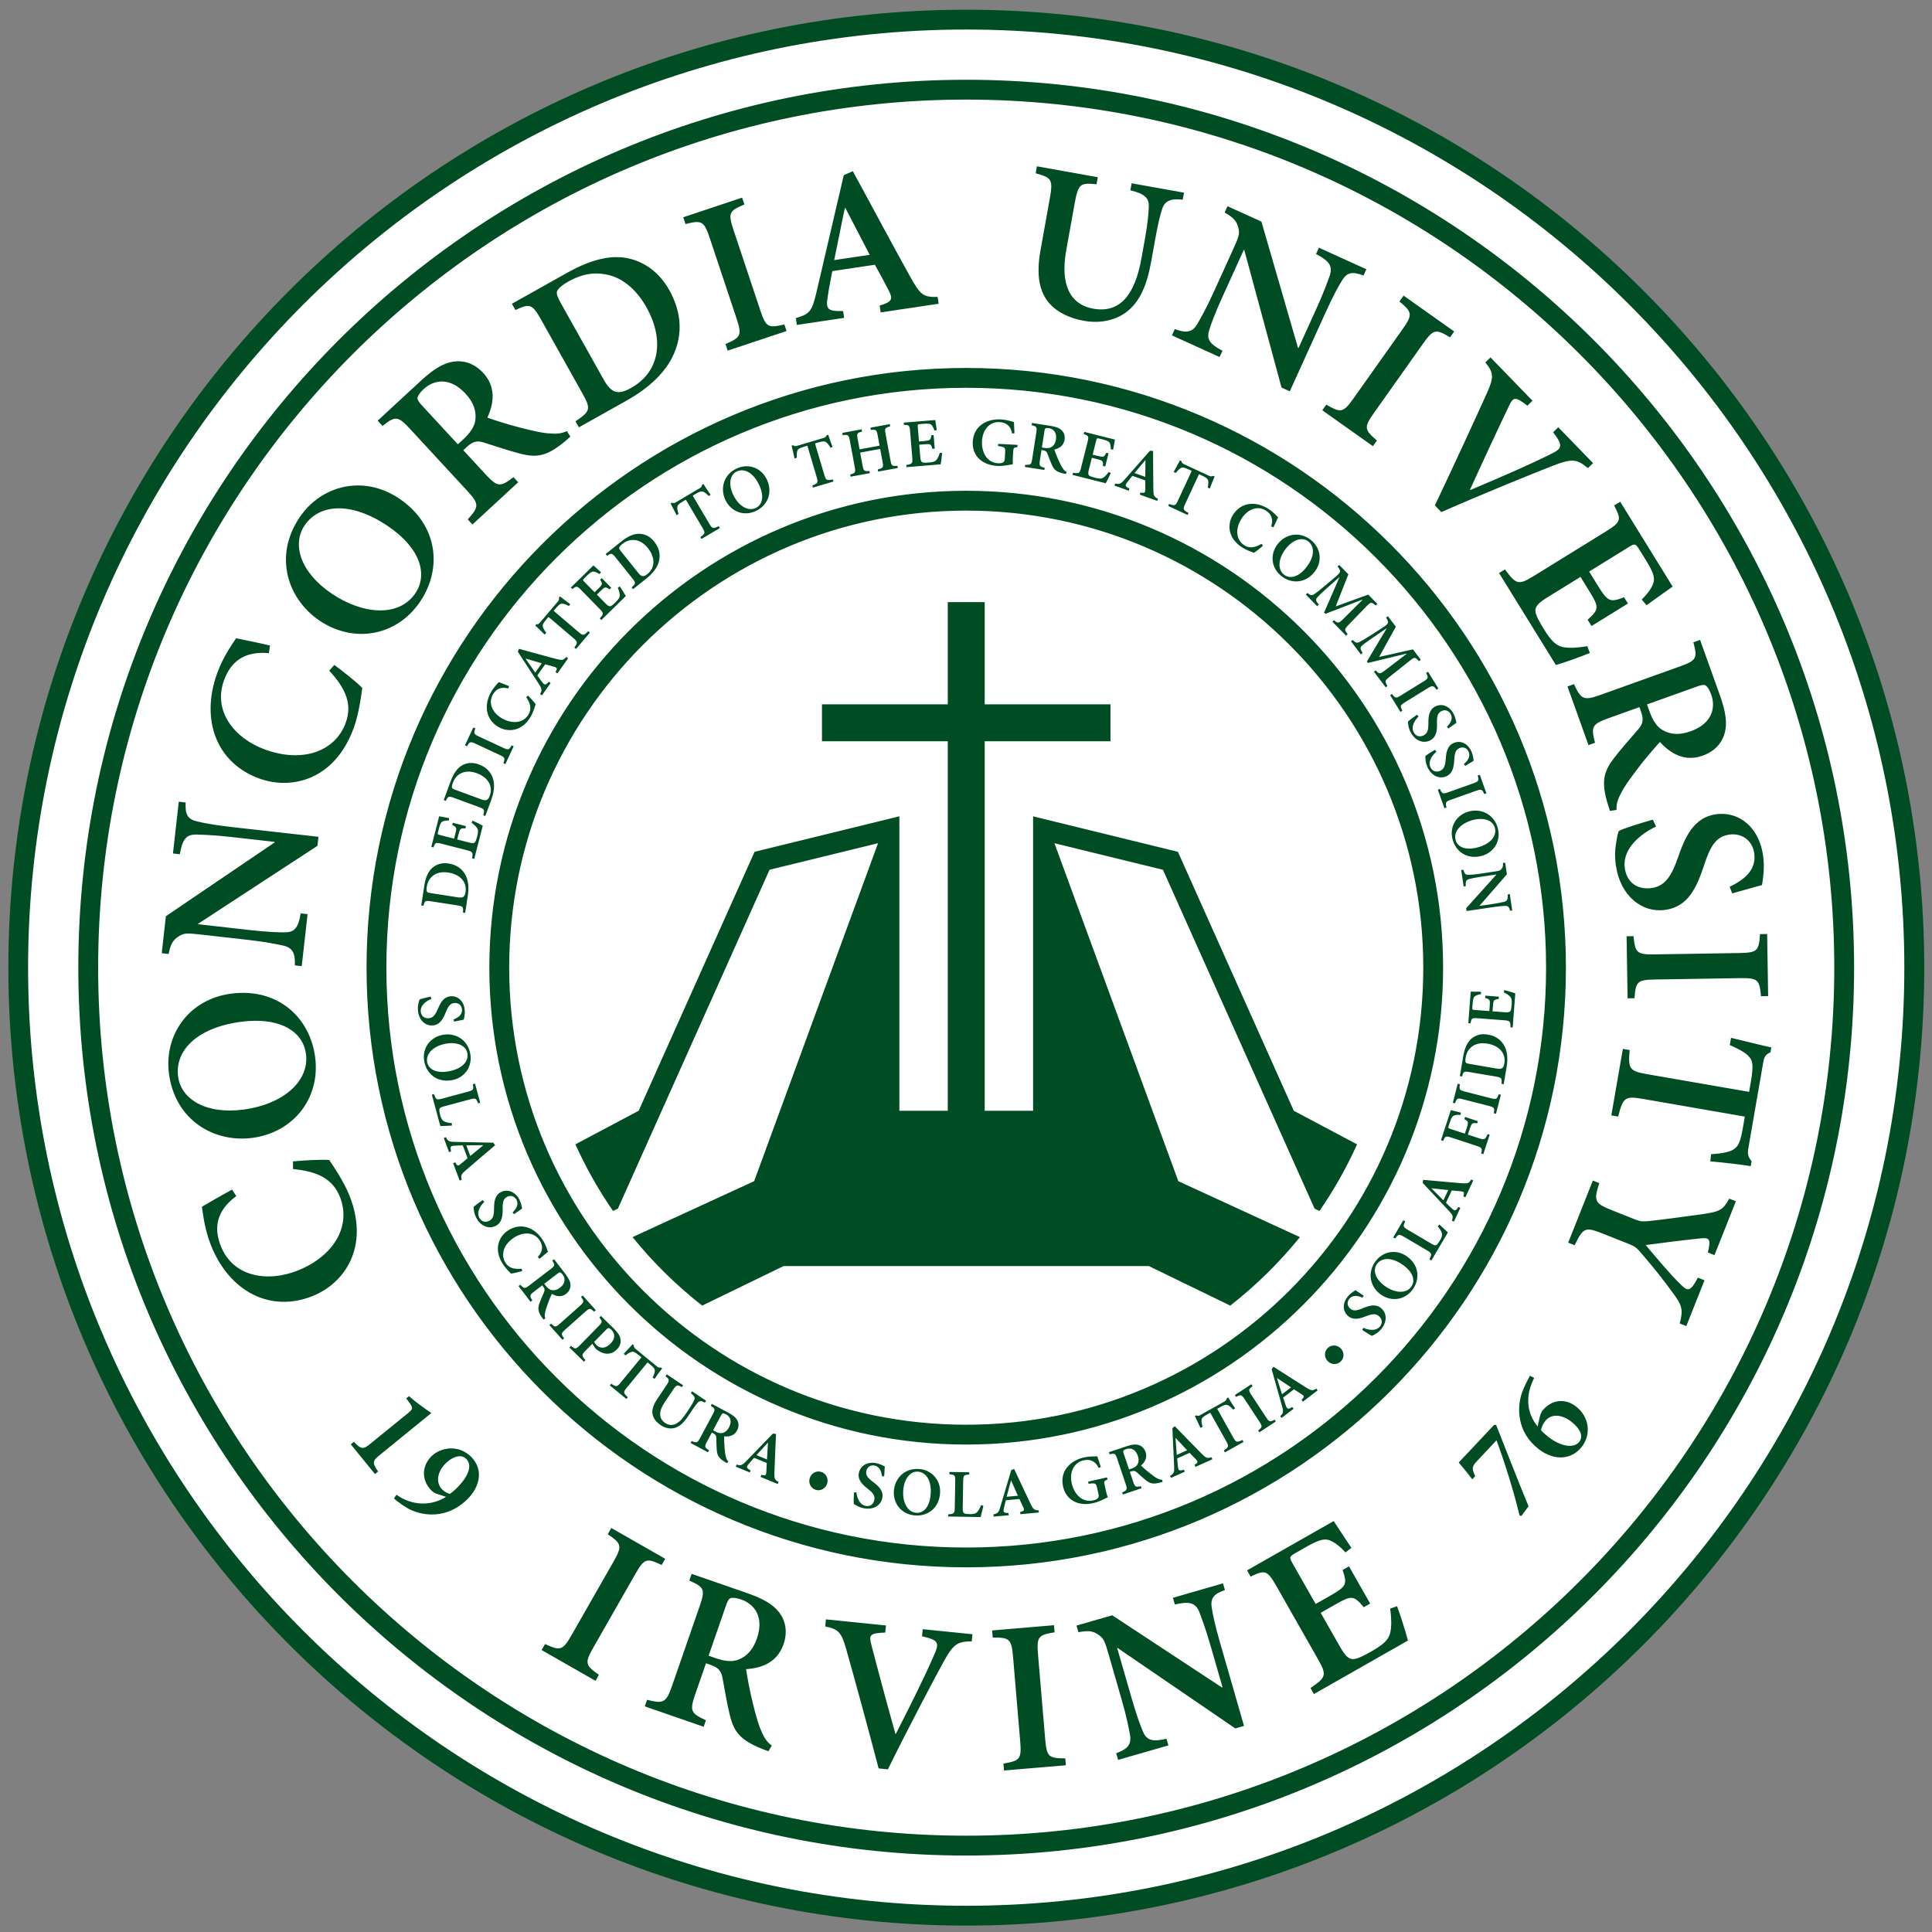 <svg xmlns="http://www.w3.org/2000/svg" height="247" width="247" viewBox="0 0 247 247">
 <rect x="0" y="0" width="247" height="247" fill="#808080" stroke="none"/>
 <g transform="matrix(1.333 0 0 -1.333 -236.21 452.21)">
  <g>
   <path d="m269.88 154.56c-50.661 0-91.875 41.213-91.875 91.875 0 50.659 41.214 91.875 91.875 91.875s91.875-41.216 91.875-91.875c0-50.662-41.214-91.875-91.875-91.875" fill="#004c23"/>
   <path d="m269.87 336.41c-49.611 0-89.974-40.362-89.974-89.974 0-49.612 40.362-89.974 89.974-89.974s89.974 40.361 89.974 89.974c0 49.611-40.362 89.974-89.974 89.974zm0-4.819c46.955 0 85.157-38.2 85.157-85.156 0-46.955-38.202-85.156-85.157-85.156s-85.156 38.201-85.156 85.156c0 46.956 38.201 85.156 85.156 85.156zm0-1.901c-45.907 0-83.254-37.347-83.254-83.254 0-45.906 37.348-83.254 83.254-83.254s83.256 37.349 83.256 83.254c0 45.908-37.349 83.254-83.256 83.254zm6.784-6.397 5.837-1.049-0.122-0.674c-1.553 0.153-1.756 0.063-2.098-1.835l-0.81-4.51c-0.565-3.144 0.273-5.17 2.6-5.587 2.612-0.468 4.003 1.408 4.614 4.818l0.349 1.94c0.285 1.592 0.331 2.428 0.363 3.075 9e-3 0.757-0.378 1.185-1.772 1.519l0.122 0.674 5.021-0.901-0.122-0.675c-1.174 0.147-1.731-0.13-1.972-0.889-0.188-0.577-0.392-1.362-0.681-2.975l-0.363-2.02c-0.403-2.245-1.061-3.919-2.445-4.935-1.114-0.811-2.591-1.052-3.999-0.798-1.286 0.23-2.479 0.74-3.306 1.648-0.998 1.127-1.299 2.74-0.872 5.127l0.883 4.92c0.34 1.898 0.177 2.032-1.349 2.454l0.12 0.675zm-17.659-0.469c1.845-3.372 3.69-6.873 5.55-10.201 0.947-1.703 1.247-1.891 2.584-1.857l0.098-0.655-5.559-0.832-0.097 0.656c1.203 0.368 1.292 0.612 0.876 1.431-0.326 0.644-0.82 1.554-1.335 2.484l-4.084-0.609c-0.153-0.798-0.323-1.621-0.445-2.478-0.184-1.159-0.045-1.391 1.48-1.352l0.098-0.656-4.534-0.677-0.097 0.656c1.305 0.384 1.544 0.609 1.978 2.477l2.621 11.232 0.866 0.381zm-10.617-2.539 0.218-0.65c-1.476-0.623-1.589-0.812-1.031-2.484l2.55-7.655c0.551-1.653 0.753-1.738 2.314-1.371l0.211-0.63-5.647-1.881-0.211 0.63c1.47 0.642 1.608 0.82 1.05 2.492l-2.55 7.654c-0.557 1.672-0.78 1.751-2.335 1.365l-0.217 0.65 5.647 1.881zm46.553-0.82 3.251-1.475 3.505-12.095 0.057-0.025 1.715 3.775c0.771 1.7 1.081 2.632 1.292 3.196 0.256 0.864-0.004 1.346-1.33 2.039l0.275 0.605 4.553-2.068-0.275-0.604c-1.045 0.407-1.581 0.329-2.061-0.476-0.333-0.533-0.813-1.386-1.585-3.086l-3.422-7.537-0.794 0.36-3.576 13.198-0.037 0.018-2.017-4.439c-0.764-1.681-1.074-2.567-1.274-3.158-0.308-0.931-0.087-1.395 1.239-2.089l-0.275-0.604-4.57 2.076 0.274 0.604c1.093-0.405 1.675-0.328 2.155 0.48 0.339 0.598 0.821 1.405 1.583 3.085l1.828 4.022c0.583 1.285 0.684 1.558 0.523 2.156-0.164 0.643-0.492 0.974-1.308 1.436l0.274 0.605zm-36.643-0.186-0.062-0.009c-0.359-1.668-0.673-3.351-1.018-4.975l3.406 0.508-2.326 4.475zm-22.005-4.698c0.469 0.004 0.922-0.048 1.359-0.16 1.38-0.344 2.78-1.271 3.743-2.99 1.227-2.189 1.251-4.267 0.464-6.086-0.761-1.781-2.36-3.296-4.604-4.554l-4.522-2.533-0.325 0.577c1.413 0.958 1.515 1.16 0.653 2.697l-3.943 7.036c-0.873 1.556-1.096 1.573-2.477 0.942l-0.335 0.598 5.319 2.981c1.709 0.957 3.261 1.48 4.668 1.493zm-1.879-1.566c-0.87 0.004-1.753-0.249-2.676-0.766-0.706-0.395-1.031-0.746-1.105-0.954-0.064-0.224 0.033-0.527 0.368-1.125l4.106-7.326c0.74-1.321 1.372-1.513 2.638-0.804 2.767 1.552 3.198 4.646 1.463 7.739-1.003 1.79-2.412 2.903-3.927 3.148-0.288 0.058-0.577 0.087-0.867 0.088zm77.413-2.124 4.856-3.441-0.396-0.56c-1.375 0.822-1.595 0.801-2.615-0.637l-4.663-6.583c-1.006-1.421-0.954-1.636 0.265-2.678l-0.385-0.541-4.856 3.441 0.384 0.541c1.387-0.804 1.612-0.81 2.631 0.628l4.663 6.58c1.018 1.44 0.95 1.666-0.281 2.689l0.397 0.56zm8.336-5.927 4.03-4.156-0.492-0.476c-1.203 0.942-1.366 0.813-1.775-0.047-0.742-1.528-2.607-5.535-3.729-8.013l0.028-0.029c2.834 1.189 5.76 2.466 7.548 3.363 1.285 0.61 1.42 0.829 0.4 2.18l0.491 0.476 3.338-3.438-0.492-0.478c-1.073 0.868-1.482 0.961-3.431 0.199-1.534-0.594-6.435-2.573-10.629-4.417l-0.621 0.64c1.742 3.655 3.896 8.347 4.989 10.765 0.699 1.544 0.645 1.956-0.146 2.952l0.492 0.478zm-98.754-0.379c0.748-0.062 1.491-0.403 2.146-1.11 1.224-1.327 1.045-2.875 0.401-4.288 0.68-0.247 2.203-0.732 3.293-0.996 1.323-0.332 2.065-0.494 2.71-0.52 0.716-0.071 1.175 0.013 1.623 0.23l0.331-0.541c-0.122-0.112-0.318-0.266-0.486-0.422-1.716-1.443-2.692-1.609-4.232-1.226-1.06 0.263-2.335 0.694-3.495 1.062-0.666 0.232-1.109 0.162-1.704-0.387l-0.349-0.324 2.124-2.3c1.154-1.25 1.418-1.26 2.689-0.283l0.45-0.489-4.387-4.052-0.45 0.486c1.074 1.19 1.129 1.468-0.04 2.732l-5.502 5.957c-1.154 1.25-1.403 1.244-2.631 0.281l-0.466 0.502 4.099 3.785c1.249 1.154 2.152 1.705 3.127 1.872 0.247 0.038 0.498 0.049 0.747 0.028zm48.472-0.634c31.713 0 57.516-25.801 57.516-57.514 0-31.714-25.802-57.516-57.516-57.516s-57.514 25.801-57.514 57.516c0 31.713 25.801 57.514 57.514 57.514zm-50.228-1.298c-0.695 0.018-1.323-0.28-1.811-0.73-0.396-0.366-0.554-0.652-0.59-0.826-0.022-0.191 0.102-0.387 0.426-0.737l3.448-3.732 0.502 0.464c0.701 0.647 1.09 1.234 1.173 1.847 0.125 0.934-0.208 1.754-0.94 2.547-0.752 0.814-1.514 1.148-2.209 1.166zm50.228-0.604c-30.666 0-55.613-24.948-55.613-55.613 0-30.666 24.947-55.616 55.613-55.616s55.614 24.95 55.614 55.616c0 30.665-24.948 55.613-55.614 55.613zm3.313-3.032c0.539-0.028 1.037-0.192 1.266-0.249 7e-3 -0.232 0.02-0.582 0.047-1.077l-0.224-0.028c-0.125 0.764-0.603 1.064-1.22 1.097-0.866 0.045-1.606-0.64-1.669-1.828-0.052-0.971 0.404-2.062 1.547-2.121 0.17-9e-3 0.336 0.015 0.451 0.067 0.108 0.061 0.179 0.155 0.192 0.378l0.031 0.605c0.025 0.46-0.012 0.507-0.678 0.602l0.01 0.209 1.857-0.098-0.01-0.209c-0.351-0.042-0.392-0.072-0.413-0.485l-0.029-0.539c-0.013-0.237-0.016-0.446 0.013-0.62-0.405-0.078-0.977-0.192-1.503-0.164-1.496 0.079-2.421 1.008-2.354 2.316 0.079 1.509 1.341 2.214 2.687 2.143zm-6.284-0.059c0.017-0.131 0.088-0.587 0.145-0.965l-0.22-0.051c-0.08 0.245-0.175 0.429-0.29 0.545-0.114 0.116-0.296 0.146-0.703 0.113l-0.379-0.031c-0.229-0.02-0.247-0.035-0.23-0.245l0.117-1.422 0.505 0.042c0.565 0.047 0.627 0.091 0.674 0.549l0.223 0.019 0.108-1.298-0.224-0.019c-0.125 0.466-0.191 0.486-0.756 0.439l-0.504-0.042 0.097-1.166c0.025-0.314 0.071-0.463 0.202-0.524 0.124-0.056 0.354-0.044 0.623-0.021 0.401 0.033 0.612 0.096 0.749 0.278 0.112 0.148 0.214 0.374 0.302 0.659l0.22-0.022c-0.019-0.265-0.097-0.886-0.141-1.087l-3.278-0.272-0.016 0.209c0.566 0.093 0.62 0.145 0.574 0.696l-0.211 2.55c-0.049 0.577-0.109 0.598-0.592 0.598l-0.016 0.217 3.022 0.25zm9.277-0.284 1.746-0.271c0.532-0.082 0.846-0.198 1.08-0.407 0.232-0.216 0.364-0.527 0.302-0.93-0.088-0.565-0.508-0.825-0.986-0.945 0.074-0.218 0.253-0.69 0.403-1.012 0.179-0.394 0.284-0.61 0.404-0.775 0.122-0.192 0.236-0.289 0.378-0.359l-0.07-0.188c-0.052 8e-3 -0.129 0.027-0.201 0.038-0.695 0.141-0.928 0.35-1.137 0.809-0.144 0.314-0.288 0.715-0.425 1.075-0.075 0.211-0.179 0.307-0.432 0.346l-0.149 0.025-0.152-0.981c-0.082-0.532-0.033-0.6 0.46-0.722l-0.032-0.208-1.869 0.289 0.032 0.208c0.508-0.032 0.586 0.009 0.669 0.548l0.394 2.54c0.082 0.532 0.031 0.593-0.448 0.706l0.034 0.215zm-13.641-0.11 0.04-0.214c-0.502-0.139-0.541-0.18-0.439-0.729l0.467-2.528c0.101-0.543 0.16-0.572 0.672-0.524l0.038-0.208-1.887-0.349-0.04 0.207c0.516 0.142 0.561 0.191 0.46 0.734l-0.229 1.233-1.92-0.353 0.229-1.236c0.102-0.543 0.16-0.572 0.666-0.524l0.037-0.208-1.849-0.341-0.038 0.207c0.483 0.137 0.533 0.186 0.434 0.729l-0.467 2.528c-0.102 0.549-0.168 0.576-0.687 0.52l-0.038 0.214 1.849 0.343 0.04-0.214c-0.471-0.128-0.516-0.175-0.413-0.725l0.18-0.981 1.92 0.353-0.182 0.984c-0.102 0.549-0.153 0.573-0.653 0.527l-0.038 0.214 1.849 0.343zm15.258-0.387c-0.168 0.026-0.271 0.007-0.322-0.018-0.051-0.032-0.074-0.101-0.098-0.25l-0.246-1.591 0.214-0.032c0.299-0.046 0.52-0.028 0.688 0.072 0.256 0.154 0.395 0.398 0.448 0.735 0.107 0.694-0.268 1.02-0.684 1.084zm3.401-0.357 2.94-0.74c-0.027-0.13-0.107-0.584-0.174-0.961l-0.224 0.023c3e-3 0.255-0.027 0.461-0.098 0.606-0.071 0.147-0.233 0.236-0.627 0.335l-0.371 0.092c-0.224 0.057-0.245 0.049-0.297-0.155l-0.347-1.384 0.491-0.122c0.548-0.138 0.62-0.116 0.814 0.303l0.217-0.056-0.318-1.261-0.217 0.054c0.033 0.48-0.024 0.52-0.573 0.659l-0.491 0.123-0.286-1.134c-0.077-0.306-0.082-0.46 0.022-0.561 0.099-0.093 0.321-0.156 0.582-0.221 0.388-0.098 0.61-0.107 0.798 0.022 0.155 0.104 0.323 0.285 0.498 0.526l0.201-0.092c-0.103-0.246-0.379-0.806-0.485-0.983l-3.188 0.803 0.051 0.204c0.567-0.094 0.635-0.064 0.771 0.472l0.624 2.478c0.141 0.562 0.09 0.602-0.366 0.757l0.053 0.211zm-24.558-0.28c0.08-0.271 0.266-0.786 0.415-1.167l-0.204-0.073c-0.168 0.293-0.303 0.466-0.431 0.545-0.149 0.092-0.299 0.089-0.709-0.032l-0.341-0.101 0.895-3.019c0.156-0.522 0.227-0.556 0.813-0.431l0.06-0.202-1.966-0.582-0.06 0.201c0.528 0.206 0.578 0.273 0.423 0.797l-0.896 3.019-0.283-0.085c-0.517-0.153-0.622-0.245-0.672-0.391-0.064-0.135-0.073-0.357-0.059-0.683l-0.215-0.063c-0.102 0.436-0.196 0.895-0.281 1.226l0.146 0.044c0.137-0.116 0.222-0.106 0.398-0.054l2.522 0.749c0.163 0.049 0.227 0.108 0.299 0.259l0.145 0.044zm30.857-1.526 0.299-0.023c0.01-1.22 0.003-2.474 0.025-3.683 9e-3 -0.618 0.066-0.714 0.444-0.905l-0.07-0.199-1.679 0.601 0.07 0.198c0.391-0.078 0.455-0.021 0.46 0.27 5e-3 0.228 0.004 0.557-0.001 0.894l-1.233 0.439c-0.162-0.199-0.332-0.403-0.495-0.624-0.225-0.297-0.219-0.384 0.212-0.601l-0.072-0.198-1.368 0.489 0.07 0.199c0.422-0.088 0.524-0.062 0.924 0.396l2.414 2.748zm-0.448-0.902c-0.35-0.412-0.689-0.835-1.03-1.238l1.028-0.368 0.019 1.6-0.018 0.006zm3.327-0.028 0.138-0.064c0.026-0.179 0.097-0.227 0.265-0.305l2.386-1.106c0.156-0.072 0.243-0.069 0.397-0.003l0.136-0.063c-0.118-0.256-0.317-0.765-0.459-1.15l-0.204 0.079c0.066 0.331 0.082 0.551 0.04 0.693-0.053 0.169-0.168 0.266-0.557 0.447l-0.321 0.149-1.326-2.859c-0.229-0.495-0.198-0.569 0.325-0.861l-0.088-0.19-1.862 0.863 0.089 0.192c0.532-0.196 0.613-0.178 0.844 0.318l1.324 2.859-0.268 0.125c-0.489 0.226-0.628 0.224-0.765 0.149-0.136-0.059-0.29-0.22-0.494-0.473l-0.204 0.095c0.212 0.394 0.445 0.801 0.601 1.106zm-41.679-0.562c0.831 0.043 1.65-0.396 2.061-1.286 0.594-1.283 0.037-2.494-1.078-3.01-1.152-0.531-2.387-0.052-2.917 1.093-0.48 1.039-0.205 2.389 1.113 2.998 0.266 0.123 0.543 0.191 0.82 0.205zm-0.258-0.391c-0.192 0.013-0.384-0.021-0.565-0.105-0.621-0.286-0.856-1.141-0.365-2.203 0.488-1.057 1.387-1.668 2.18-1.301 0.603 0.278 0.853 1.067 0.338 2.183-0.42 0.908-1.012 1.387-1.588 1.427zm-3.768-1.31c0.144-0.243 0.449-0.697 0.686-1.03l-0.18-0.123c-0.235 0.243-0.407 0.378-0.548 0.423-0.169 0.054-0.314 0.014-0.683-0.204l-0.305-0.18 1.603-2.711c0.278-0.469 0.356-0.484 0.894-0.22l0.108-0.18-1.767-1.044-0.107 0.18c0.463 0.328 0.492 0.407 0.215 0.876l-1.604 2.71-0.253-0.149c-0.464-0.274-0.541-0.389-0.558-0.543-0.028-0.146 0.016-0.364 0.11-0.675l-0.192-0.114c-0.204 0.399-0.408 0.82-0.571 1.121l0.13 0.078c0.162-0.08 0.241-0.049 0.4 0.045l2.263 1.339c0.147 0.087 0.195 0.162 0.227 0.325l0.132 0.078zm-33.164-0.138c1.323 0.007 2.695-0.386 3.978-1.251 3.699-2.491 4.184-6.67 2.017-9.886-2.237-3.32-6.352-4.048-9.655-1.824-2.993 2.017-4.463 6.109-1.903 9.91 1.29 1.914 3.357 3.039 5.562 3.051zm58.367-0.51c25.219 0 45.737-20.519 45.737-45.738 0-25.22-20.518-45.738-45.737-45.738-25.219 0-45.737 20.518-45.737 45.738 0 25.219 20.518 45.738 45.737 45.738zm62.728-1.055 5.024-8.134c-0.343-0.236-1.524-1.087-2.503-1.79l-0.459 0.546c0.573 0.573 0.954 1.099 1.115 1.589 0.161 0.49-0.01 1.044-0.686 2.137l-0.633 1.022c-0.381 0.618-0.449 0.65-1.014 0.302l-3.829-2.366 0.839-1.359c0.938-1.517 1.152-1.629 2.511-1.107l0.371-0.598-3.492-2.159-0.372 0.601c1.128 1.014 1.091 1.234 0.154 2.751l-0.839 1.359-3.142-1.939c-0.846-0.524-1.198-0.863-1.185-1.318 0.021-0.426 0.384-1.054 0.831-1.777 0.665-1.078 1.149-1.584 1.859-1.706 0.577-0.106 1.354-0.064 2.282 0.094l0.253-0.647c-0.771-0.33-2.63-0.991-3.258-1.159l-5.451 8.821 0.565 0.35c1.072-1.459 1.294-1.541 2.776-0.625l6.864 4.239c1.553 0.96 1.525 1.162 0.835 2.515l0.583 0.359zm-35.171-0.198c0.471-0.023 0.969-0.188 1.455-0.5 0.448-0.289 0.772-0.661 0.899-0.79-0.15-0.332-0.272-0.606-0.444-0.958l-0.217 0.088c0.239 0.736-0.02 1.198-0.505 1.51-0.847 0.544-1.797 0.076-2.329-0.754-0.655-1.018-0.531-2.065 0.255-2.571 0.503-0.323 1.016-0.231 1.654 0.141l0.136-0.189c-0.248-0.216-0.657-0.546-0.872-0.674-0.17 0.062-0.735 0.268-1.122 0.517-1.433 0.92-1.43 2.272-0.869 3.145 0.462 0.719 1.173 1.073 1.958 1.034zm-87.81-0.432c-1.38-0.021-2.501-0.598-3.208-1.648-1.205-1.788-0.441-4.478 2.621-6.54 3.045-2.052 6.472-2.236 8.014 0.053 1.17 1.738 0.556 4.277-2.66 6.444-1.746 1.176-3.386 1.712-4.767 1.692zm60.253-0.218c-24.171 0-43.834-19.665-43.834-43.835 0-24.171 19.663-43.837 43.834-43.837s43.837 19.666 43.837 43.837c0 24.171-19.666 43.835-43.837 43.835zm-31.255-2.227c0.449-0.034 0.935-0.252 1.326-0.74 0.497-0.622 0.613-1.27 0.461-1.879-0.146-0.597-0.569-1.154-1.204-1.664l-1.283-1.025-0.133 0.164c0.393 0.373 0.416 0.44 0.066 0.876l-1.598 1.997c-0.354 0.441-0.424 0.435-0.823 0.166l-0.135 0.17 1.507 1.208c0.647 0.517 1.247 0.778 1.816 0.728zm63.022-0.079c0.438-0.025 0.89-0.19 1.314-0.532 0.91-0.735 1.13-2.042 0.309-3.06-0.887-1.099-2.22-1.139-3.176-0.368-0.987 0.796-1.105 2.115-0.313 3.097 0.449 0.557 1.137 0.904 1.866 0.863zm0.199-0.448c-0.415-0.068-0.871-0.346-1.285-0.858-0.73-0.905-0.882-1.982-0.201-2.53 0.517-0.417 1.335-0.293 2.106 0.664 0.837 1.038 0.854 2.012 0.23 2.515-0.133 0.107-0.286 0.177-0.454 0.208-0.126 0.023-0.259 0.024-0.397 0.001zm-63.885-0.063c-0.373 0.013-0.725-0.115-1.074-0.394-0.2-0.161-0.283-0.288-0.296-0.357-8e-3 -0.074 0.037-0.162 0.173-0.331l1.664-2.079c0.3-0.375 0.508-0.402 0.867-0.114 0.785 0.628 0.759 1.618 0.057 2.495-0.407 0.509-0.905 0.783-1.392 0.781zm67.689-2.392 0.882-0.902-1.217-3.078 3.122 1.134 0.873-0.894-0.154-0.151c-0.419 0.353-0.467 0.353-0.885-0.075l-1.688-1.743c-0.446-0.455-0.461-0.507-0.122-0.929l-0.151-0.148-1.31 1.34 0.151 0.146c0.395-0.329 0.447-0.315 0.902 0.129l1.833 1.822-0.019 0.018-3.541-1.361-0.122 0.123 1.469 3.378-0.015 0.013-1.327-1.181c-0.409-0.363-0.621-0.571-0.771-0.746-0.203-0.225-0.143-0.36 0.138-0.702l-0.157-0.152-1.093 1.118 0.152 0.152c0.286-0.245 0.449-0.261 0.65-0.12 0.184 0.124 0.446 0.316 0.976 0.762l1.014 0.855c0.605 0.509 0.621 0.587 0.253 1.037l0.154 0.152zm-71.527-0.048c0.097-0.088 0.441-0.395 0.727-0.649l-0.136-0.18c-0.216 0.137-0.407 0.219-0.57 0.234-0.162 0.016-0.322-0.076-0.612-0.36l-0.272-0.267c-0.164-0.161-0.169-0.185-0.022-0.335l0.998-1.018 0.362 0.354c0.405 0.394 0.422 0.468 0.167 0.851l0.16 0.157 0.91-0.929-0.158-0.157c-0.392 0.278-0.458 0.252-0.861-0.144l-0.363-0.354 0.819-0.836c0.221-0.225 0.35-0.31 0.489-0.274 0.131 0.035 0.301 0.19 0.494 0.379 0.286 0.28 0.408 0.466 0.397 0.694-7e-3 0.185-0.073 0.423-0.186 0.699l0.182 0.123c0.156-0.215 0.488-0.745 0.584-0.927l-2.348-2.298-0.148 0.151c0.377 0.432 0.387 0.506 0 0.901l-1.787 1.827c-0.405 0.414-0.466 0.393-0.836 0.085l-0.152 0.155 2.167 2.118zm-3.202-2.968c0.216-0.184 0.652-0.512 0.984-0.751l-0.13-0.173c-0.301 0.154-0.508 0.226-0.656 0.223-0.177-4e-3 -0.3-0.09-0.579-0.416l-0.229-0.27 2.397-2.042c0.415-0.354 0.493-0.342 0.916 0.084l0.161-0.136-1.329-1.562-0.161 0.135c0.331 0.461 0.334 0.545-0.082 0.899l-2.397 2.041-0.192-0.224c-0.35-0.411-0.386-0.544-0.352-0.696 0.022-0.147 0.135-0.338 0.324-0.604l-0.144-0.17c-0.324 0.309-0.653 0.643-0.905 0.875l0.098 0.116c0.179-0.023 0.244 0.033 0.363 0.173l1.705 2.002c0.112 0.131 0.133 0.216 0.11 0.382l0.097 0.114zm37.188-0.551h3.543v-9.803h12.064v-3.543h-12.064v-35.438h4.641v28.239l13.89-3.403 11.114-24.836 6.069-3.221c-1.016-2.245-2.222-4.382-3.608-6.388l-0.467 0.221-14.544 32.503-10.408 2.547 11.883-32.414 11.663-5.366c-1.969-2.435-4.213-4.638-6.68-6.568l-7.814 3.794h-35.021l-7.814-3.794c-2.468 1.931-4.709 4.133-6.678 6.568l11.662 5.366 11.883 32.414-10.406-2.547-14.546-32.503-0.467-0.221c-1.385 2.006-2.592 4.143-3.608 6.388l6.069 3.221 11.115 24.836 13.888 3.403v-28.239h4.642v35.438h-12.064v3.543h12.064v9.803zm42.214-1.351 0.76-1.008-1.603-2.9 3.245 0.727 0.751-0.998-0.173-0.132c-0.371 0.405-0.416 0.412-0.886 0.041l-1.897-1.515c-0.501-0.395-0.523-0.444-0.24-0.907l-0.168-0.127-1.129 1.497 0.168 0.126c0.351-0.378 0.403-0.37 0.914 0.013l2.051 1.573-0.018 0.021-3.69-0.896-0.103 0.136 1.89 3.164-0.013 0.016-1.468-1.002c-0.451-0.308-0.689-0.485-0.86-0.64-0.23-0.198-0.189-0.34 0.045-0.715l-0.173-0.132-0.943 1.25 0.173 0.132c0.251-0.28 0.413-0.317 0.63-0.202 0.197 0.099 0.481 0.257 1.065 0.631l1.115 0.718c0.665 0.429 0.69 0.505 0.384 0.998l0.173 0.132zm-110.47-2.115c1.128-0.234 2.055-0.415 3.256-0.696l-0.113-0.732c-2.435 0.222-3.678-0.892-4.302-2.607-1.084-2.983 1.018-5.58 3.943-6.642 3.588-1.303 6.727-0.192 7.733 2.577 0.645 1.773 0.004 3.287-1.585 4.989l0.486 0.551c0.837-0.612 2.141-1.637 2.684-2.21-0.075-0.569-0.314-2.445-0.81-3.81-1.834-5.049-5.994-5.988-9.073-4.871-4.055 1.473-5.678 5.573-4.021 10.135 0.574 1.579 1.492 2.833 1.802 3.316zm140.41-0.158 1.881-5.253c0.573-1.601 0.728-2.648 0.5-3.611-0.247-0.969-0.918-1.803-2.128-2.237-1.699-0.607-3.054 0.162-4.103 1.307-0.493-0.528-1.535-1.74-2.203-2.641-0.822-1.087-1.262-1.706-1.538-2.29-0.346-0.631-0.447-1.085-0.423-1.583l-0.627-0.091c-0.057 0.155-0.12 0.396-0.198 0.609-0.657 2.144-0.429 3.107 0.526 4.374 0.657 0.874 1.552 1.878 2.345 2.801 0.473 0.522 0.582 0.959 0.311 1.72l-0.161 0.448-2.947-1.056c-1.603-0.573-1.714-0.812-1.312-2.364l-0.625-0.223-2.013 5.622 0.624 0.224c0.676-1.454 0.908-1.613 2.528-1.034l7.635 2.735c1.601 0.573 1.693 0.806 1.286 2.312l0.645 0.231zm-113.28-0.854c1.177-0.319 2.382-0.664 3.552-0.968 0.598-0.157 0.707-0.129 0.993 0.183l0.171-0.122-1.028-1.455-0.173 0.122c0.18 0.356 0.143 0.431-0.135 0.516-0.219 0.065-0.536 0.154-0.863 0.239l-0.754-1.068c0.149-0.211 0.3-0.431 0.469-0.647 0.225-0.296 0.308-0.315 0.634 0.042l0.171-0.122-0.839-1.187-0.173 0.122c0.198 0.383 0.201 0.487-0.132 0.998l-1.997 3.064 0.103 0.283zm0.656-0.94-0.012-0.018c0.303-0.447 0.621-0.889 0.916-1.324l0.63 0.891-1.534 0.451zm86.534-1.261 0.992-1.605-0.185-0.114c-0.3 0.411-0.366 0.432-0.842 0.138l-2.175-1.345c-0.471-0.29-0.484-0.357-0.256-0.813l-0.179-0.11-0.992 1.605 0.18 0.11c0.305-0.407 0.37-0.435 0.845-0.141l2.175 1.342c0.475 0.293 0.484 0.368 0.252 0.82l0.185 0.113zm-89.12-0.989c0.34-0.132 0.621-0.239 0.981-0.388l-0.075-0.226c-0.748 0.198-1.196-0.084-1.481-0.589-0.495-0.875 0.025-1.796 0.883-2.282 1.054-0.596 2.093-0.413 2.553 0.398 0.295 0.522 0.173 1.028-0.234 1.644l0.182 0.146c0.229-0.236 0.583-0.624 0.722-0.832-0.052-0.173-0.225-0.748-0.453-1.148-0.839-1.482-2.188-1.556-3.092-1.044-1.189 0.674-1.483 2.039-0.725 3.378 0.263 0.463 0.616 0.808 0.738 0.943zm115.43-0.283c-0.134-0.018-0.303-0.068-0.527-0.149l-4.783-1.711 0.23-0.645c0.322-0.898 0.708-1.486 1.241-1.803 0.811-0.479 1.696-0.493 2.711-0.129 2.088 0.747 2.423 2.276 1.975 3.526-0.182 0.509-0.383 0.765-0.53 0.867-0.083 0.047-0.182 0.062-0.316 0.044zm-25.16-1.928c0.485 0.034 0.985-0.239 1.299-0.836 0.179-0.337 0.236-0.685 0.27-0.86-0.203-0.137-0.43-0.302-0.771-0.542l-0.139 0.166c0.305 0.309 0.62 0.727 0.365 1.21-0.193 0.365-0.579 0.454-0.905 0.281-0.36-0.19-0.427-0.53-0.412-1.153 0.013-0.7-0.042-1.325-0.647-1.644-0.645-0.34-1.439-0.059-1.875 0.766-0.116 0.221-0.184 0.436-0.215 0.621-0.036 0.182-0.052 0.307-0.054 0.396 0.112 0.127 0.562 0.458 0.866 0.671l0.161-0.167c-0.31-0.298-0.772-0.942-0.472-1.512 0.206-0.389 0.586-0.493 0.976-0.289 0.373 0.197 0.44 0.59 0.437 1.145-5e-3 0.658 0.052 1.296 0.645 1.61 0.151 0.079 0.311 0.125 0.473 0.136zm-92.717-2.144 0.196-0.091c-0.179-0.475-0.158-0.544 0.347-0.779l2.317-1.078c0.5-0.234 0.565-0.205 0.82 0.234l0.19-0.089-0.797-1.71-0.189 0.089c0.171 0.477 0.161 0.547-0.346 0.784l-2.317 1.08c-0.506 0.236-0.575 0.201-0.823-0.24l-0.196 0.091 0.797 1.71zm94.504-1.386c0.487-0.002 0.964-0.315 1.232-0.935 0.152-0.35 0.184-0.701 0.204-0.879-0.213-0.12-0.451-0.268-0.809-0.48l-0.127 0.174c0.327 0.284 0.674 0.678 0.456 1.179-0.163 0.38-0.543 0.495-0.88 0.349-0.374-0.162-0.466-0.495-0.498-1.118-0.042-0.697-0.147-1.317-0.773-1.588-0.668-0.29-1.439 0.05-1.809 0.907-0.1 0.228-0.152 0.448-0.168 0.634-0.023 0.185-0.028 0.311-0.023 0.398 0.122 0.118 0.595 0.416 0.916 0.605l0.148-0.18c-0.332-0.273-0.842-0.881-0.586-1.471 0.174-0.405 0.547-0.536 0.951-0.362 0.386 0.167 0.484 0.553 0.523 1.107 0.046 0.657 0.15 1.29 0.765 1.557 0.157 0.068 0.32 0.102 0.482 0.101zm-94.809-2.022c0.255 0.014 0.533-0.022 0.826-0.13 0.747-0.274 1.179-0.77 1.365-1.371 0.184-0.585 0.111-1.28-0.17-2.043l-0.568-1.541-0.196 0.072c0.142 0.522 0.126 0.592-0.398 0.785l-2.398 0.88c-0.53 0.195-0.587 0.154-0.79-0.283l-0.204 0.075 0.667 1.813c0.285 0.777 0.662 1.308 1.176 1.562 0.201 0.101 0.435 0.167 0.69 0.182zm-0.23-0.825c-0.27-0.009-0.516-0.078-0.724-0.205-0.326-0.182-0.56-0.474-0.713-0.892-0.089-0.241-0.094-0.393-0.069-0.458 0.03-0.068 0.116-0.119 0.319-0.193l2.498-0.918c0.45-0.165 0.641-0.082 0.8 0.35 0.348 0.943-0.187 1.775-1.241 2.164-0.306 0.112-0.6 0.163-0.87 0.154zm97.065-0.303 0.633-1.778-0.205-0.073c-0.207 0.464-0.268 0.499-0.794 0.312l-2.408-0.858c-0.521-0.185-0.546-0.25-0.42-0.743l-0.198-0.07-0.633 1.778 0.198 0.07c0.214-0.462 0.271-0.505 0.797-0.318l2.41 0.858c0.526 0.187 0.55 0.259 0.417 0.749l0.204 0.073zm-124.78-2.584 0.661-0.073c-0.064-1.12 0.173-1.606 1.09-1.813 0.609-0.153 1.568-0.344 3.423-0.554l8.224-0.926-0.098-0.866-11.446-7.477-0.003-0.041 4.843-0.546c1.835-0.207 2.772-0.229 3.397-0.236 0.981-6e-3 1.355 0.347 1.604 1.822l0.659-0.073-0.561-4.989-0.659 0.075c0.047 1.163-0.207 1.692-1.122 1.9-0.674 0.139-1.59 0.346-3.425 0.552l-4.39 0.495c-1.401 0.158-1.692 0.171-2.21-0.168-0.562-0.354-0.776-0.767-0.962-1.686l-0.659 0.075 0.398 3.545 10.419 7.071 0.007 0.062-4.122 0.464c-1.856 0.21-2.836 0.216-3.438 0.242-0.901-0.024-1.278-0.42-1.528-1.894l-0.659 0.075 0.558 4.966zm124.6-0.866c0.844-0.086 1.634-0.633 1.91-1.688 0.298-1.131-0.303-2.316-1.567-2.647-1.367-0.359-2.462 0.399-2.774 1.588-0.321 1.227 0.366 2.36 1.586 2.681 0.277 0.072 0.564 0.095 0.845 0.066zm23.594-0.305c1.817-0.104 3.391-1.516 3.754-3.976 0.176-1.19-0.017-2.289-0.103-2.848-0.747-0.194-1.592-0.445-2.859-0.8l-0.24 0.634c1.232 0.602 2.605 1.518 2.354 3.223-0.192 1.293-1.255 1.953-2.404 1.783-1.272-0.189-1.824-1.129-2.427-3.002-0.697-2.095-1.521-3.896-3.656-4.211-2.277-0.337-4.348 1.327-4.778 4.241-0.116 0.779-0.098 1.496 0.006 2.079 0.082 0.578 0.171 0.968 0.258 1.233 0.465 0.257 2.15 0.778 3.277 1.093l0.309-0.666c-1.238-0.562-3.292-1.999-2.993-4.009 0.203-1.375 1.231-2.082 2.607-1.878 1.313 0.193 1.926 1.292 2.498 2.95 0.675 1.966 1.514 3.807 3.606 4.118 0.267 0.039 0.531 0.051 0.791 0.037zm-123.22-0.226c0.129-0.026 0.581-0.11 0.958-0.179l-0.025-0.226c-0.256 5e-3 -0.46-0.025-0.606-0.095-0.148-0.071-0.237-0.231-0.338-0.625l-0.095-0.369c-0.057-0.222-0.051-0.245 0.154-0.297l1.381-0.356 0.127 0.491c0.14 0.548 0.119 0.62-0.299 0.816l0.054 0.217 1.263-0.325-0.057-0.215c-0.48 0.035-0.521-0.023-0.662-0.57l-0.127-0.491 1.134-0.291c0.307-0.079 0.46-0.085 0.561 0.018 0.094 0.099 0.158 0.32 0.226 0.58 0.1 0.389 0.11 0.611-0.019 0.8-0.103 0.156-0.283 0.325-0.523 0.501l0.094 0.201c0.245-0.104 0.802-0.384 0.98-0.491l-0.82-3.183-0.204 0.053c0.098 0.566 0.067 0.634-0.467 0.772l-2.477 0.637c-0.56 0.145-0.6 0.095-0.759-0.36l-0.208 0.054 0.756 2.936zm99.929-0.256c-0.237 0.004-0.498-0.027-0.781-0.101-1.125-0.296-1.888-1.074-1.665-1.919 0.169-0.641 0.903-1.027 2.09-0.715 1.291 0.338 1.882 1.113 1.679 1.888-0.13 0.496-0.612 0.834-1.323 0.847zm2.31-4.191 0.164-1.119-2.616-3.01 0.001-0.021 1.301 0.193c0.585 0.086 0.885 0.165 1.072 0.205 0.274 0.081 0.359 0.231 0.315 0.703l0.208 0.031 0.231-1.566-0.208-0.031c-0.072 0.348-0.184 0.478-0.48 0.467-0.198-4e-3 -0.509-0.023-1.094-0.11l-2.594-0.382-0.04 0.272 2.899 3.218-0.003 0.015-1.528-0.227c-0.579-0.085-0.866-0.155-1.058-0.204-0.301-0.077-0.388-0.215-0.344-0.687l-0.208-0.032-0.233 1.573 0.208 0.032c0.081-0.36 0.201-0.502 0.498-0.492 0.218 0.013 0.515 0.023 1.094 0.108l1.384 0.207c0.442 0.065 0.533 0.084 0.664 0.23 0.144 0.155 0.174 0.298 0.157 0.595l0.209 0.031zm-101.78-0.057c0.14 0.007 0.288-0.001 0.442-0.025 0.786-0.122 1.308-0.522 1.607-1.074 0.296-0.539 0.362-1.232 0.237-2.038l-0.252-1.623-0.208 0.032c0.037 0.54 0.007 0.602-0.545 0.688l-2.525 0.391c-0.559 0.087-0.607 0.035-0.718-0.432l-0.215 0.034 0.294 1.907c0.128 0.819 0.393 1.415 0.847 1.764 0.266 0.208 0.617 0.355 1.036 0.375zm0.426-0.894c-0.644 0.099-1.196-0.035-1.553-0.365-0.283-0.243-0.454-0.574-0.523-1.015-0.039-0.253-0.017-0.403 0.021-0.463 0.045-0.059 0.139-0.095 0.353-0.127l2.629-0.407c0.473-0.074 0.646 0.045 0.716 0.5 0.154 0.993-0.534 1.706-1.644 1.878zm126.48-5.893 0.095-5.953-0.683-0.01c-0.15 1.595-0.299 1.758-2.062 1.73l-8.067-0.13c-1.742-0.028-1.885-0.196-2.004-1.796l-0.662-0.01-0.097 5.952 0.662 0.01c0.171-1.594 0.298-1.778 2.062-1.749l8.067 0.13c1.762 0.028 1.905 0.217 2.004 1.816l0.684 0.01zm-25.207-5.379c0.259-0.06 0.859-0.236 1.052-0.311l-0.25-3.278-0.209 0.016c-3e-3 0.573-0.045 0.636-0.595 0.678l-2.55 0.195c-0.577 0.044-0.607-0.013-0.683-0.489l-0.218 0.016 0.23 3.022c0.133-3e-3 0.594-0.005 0.976-0.009l0.016-0.224c-0.254-0.041-0.45-0.105-0.582-0.199-0.133-0.096-0.192-0.27-0.223-0.677l-0.029-0.379c-0.017-0.229-0.006-0.25 0.204-0.265l1.424-0.108 0.037 0.504c0.043 0.564 0.008 0.632-0.437 0.751l0.018 0.224 1.298-0.1-0.018-0.223c-0.478-0.049-0.509-0.113-0.552-0.677l-0.04-0.504 1.167-0.089c0.316-0.024 0.468-0.002 0.549 0.117 0.075 0.113 0.099 0.341 0.12 0.609 0.03 0.401-8.7e-4 0.621-0.16 0.784-0.128 0.136-0.334 0.269-0.601 0.401l0.056 0.214zm-120.54-0.277c3.569-0.191 6.03-2.755 6.482-6.119 0.533-3.967-2.06-7.246-6.007-7.778-3.577-0.48-7.394 1.601-8.005 6.144-0.492 3.661 1.845 7.135 5.936 7.686 0.553 0.074 1.085 0.095 1.595 0.067zm19.479-0.315c0.682 0.055 1.285-0.444 1.356-1.342 0.03-0.381-0.054-0.724-0.094-0.898-0.241-0.046-0.512-0.107-0.921-0.192l-0.063 0.205c0.402 0.164 0.858 0.426 0.813 0.97-0.033 0.413-0.355 0.644-0.722 0.614-0.407-0.032-0.602-0.319-0.832-0.898-0.266-0.648-0.564-1.2-1.245-1.254-0.729-0.059-1.348 0.511-1.422 1.441-0.02 0.25 7.1e-4 0.477 0.045 0.658 0.038 0.182 0.075 0.303 0.108 0.385 0.152 0.072 0.695 0.201 1.06 0.277l0.084-0.22c-0.404-0.149-1.083-0.559-1.031-1.203 0.034-0.439 0.345-0.685 0.784-0.649 0.419 0.034 0.637 0.368 0.854 0.88 0.254 0.607 0.558 1.171 1.226 1.225zm-18.784-2.351c-0.427-0.005-0.882-0.038-1.362-0.103-4.173-0.563-6.326-2.756-5.988-5.263 0.286-2.138 2.645-3.641 6.305-3.149 3.639 0.489 6.321 2.63 5.955 5.364-0.245 1.816-1.919 3.183-4.909 3.151zm117.82-1.29c0.14 0.004 0.287-0.006 0.441-0.032 0.785-0.134 1.304-0.541 1.595-1.099 0.287-0.543 0.342-1.24 0.205-2.043l-0.277-1.622-0.208 0.037c0.046 0.539 0.016 0.602-0.535 0.697l-2.522 0.431c-0.558 0.094-0.606 0.044-0.725-0.423l-0.214 0.037 0.325 1.906c0.139 0.817 0.414 1.411 0.873 1.753 0.269 0.204 0.622 0.346 1.042 0.359zm-99.75-0.051c1.128 0.193 2.361-0.421 2.607-1.855 0.198-1.154-0.501-2.283-1.792-2.505-1.393-0.24-2.422 0.612-2.631 1.825-0.215 1.251 0.569 2.319 1.815 2.534zm123.52-0.294c1.376-0.323 2.806-0.697 3.863-0.923l-0.082-0.47c-0.524-0.225-0.612-0.483-0.71-1.055l-1.418-8.177c-0.092-0.531-0.012-0.799 0.316-1.213l-0.082-0.47c-0.879 0.153-2.591 0.344-3.877 0.461l0.076 0.683c1.065 0.069 1.74 0.203 2.14 0.45 0.473 0.297 0.674 0.725 0.905 2.054l0.19 1.105-9.79 1.698c-1.698 0.295-1.893 0.139-2.358-1.696l-0.655 0.114 1.107 6.377 0.653-0.113c-0.162-1.783-0.033-2.016 1.664-2.31l9.79-1.699 0.16 0.92c0.291 1.676 0.174 2.096-0.164 2.449-0.295 0.367-0.909 0.705-1.849 1.121l0.12 0.696zm-122.44-0.523c-0.236 0.025-0.5 0.016-0.788-0.034-1.148-0.197-1.975-0.907-1.825-1.77 0.112-0.655 0.809-1.101 2.022-0.894 1.317 0.226 1.974 0.947 1.837 1.739-0.086 0.505-0.538 0.884-1.245 0.958zm99.082-0.034c-0.641 0.11-1.197-0.015-1.559-0.34-0.289-0.238-0.464-0.569-0.539-1.009-0.044-0.253-0.023-0.403 0.013-0.463 0.044-0.061 0.138-0.097 0.352-0.132l2.627-0.45c0.473-0.081 0.646 0.036 0.724 0.491 0.169 0.992-0.509 1.714-1.617 1.903zm-97.107-3.833 0.495-1.834-0.209-0.057c-0.17 0.478-0.223 0.526-0.763 0.379l-2.495-0.672c-0.311-0.085-0.425-0.143-0.447-0.286-0.02-0.128 0.016-0.315 0.076-0.538 0.082-0.305 0.181-0.517 0.391-0.617 0.161-0.086 0.394-0.145 0.728-0.17l0.007-0.23c-0.262-0.016-0.918-0.057-1.11-0.048l-0.813 3.009 0.202 0.056c0.191-0.527 0.254-0.579 0.792-0.434l2.468 0.666c0.54 0.146 0.563 0.214 0.467 0.719l0.209 0.056zm94.251-0.012 0.209-0.054c-0.087-0.499-0.055-0.561 0.485-0.7l2.477-0.636c0.535-0.137 0.593-0.097 0.763 0.381l0.204-0.051-0.469-1.827-0.204 0.051c0.081 0.502 0.057 0.57-0.483 0.709l-2.477 0.634c-0.541 0.139-0.599 0.092-0.763-0.388l-0.209 0.054 0.467 1.827zm-0.659-2.533c0.152-0.044 0.612-0.161 0.965-0.242l-0.035-0.217c-0.264 0.018-0.441 0.006-0.599-0.053-0.188-0.07-0.283-0.21-0.415-0.611l-0.12-0.368c-0.068-0.208-0.063-0.236 0.136-0.302l1.411-0.463 0.186 0.561c0.182 0.556 0.143 0.625-0.233 0.832l0.067 0.207 1.23-0.404-0.067-0.207c-0.447 0.071-0.528 0.035-0.71-0.521l-0.185-0.562 1.043-0.343c0.569-0.186 0.624-0.142 0.85 0.394l0.199-0.066-0.611-1.862-0.199 0.066c0.112 0.49 0.092 0.557-0.476 0.744l-2.373 0.778c-0.556 0.183-0.613 0.14-0.801-0.311l-0.207 0.067 0.943 2.881zm-96.391-2.597c0.204-0.38 0.291-0.44 0.898-0.451l3.653-0.076 0.176-0.245c-0.925-0.793-1.889-1.594-2.799-2.388-0.466-0.405-0.503-0.512-0.406-0.923l-0.198-0.075-0.623 1.669 0.198 0.075c0.193-0.349 0.275-0.36 0.501-0.177 0.177 0.143 0.43 0.355 0.684 0.576l-0.457 1.226c-0.258-4e-3 -0.524-6e-3 -0.798-0.025-0.372-0.019-0.433-0.076-0.322-0.546l-0.196-0.073-0.507 1.359 0.196 0.075zm3.574-0.765c-0.541 1e-3 -1.084-0.011-1.61-0.01l0.381-1.024 1.235 1.015-0.006 0.019zm-14.755-1.424c0.323-0.473 1.39-2.034 1.928-3.384 1.987-4.99-0.495-8.458-3.541-9.669-4.007-1.595-7.945 0.387-9.74 4.897-0.622 1.561-0.767 3.109-0.86 3.675 0.998 0.577 1.811 1.056 2.894 1.644l0.404-0.621c-1.967-1.453-2.155-3.112-1.48-4.808 1.174-2.948 4.469-3.489 7.359-2.338 3.547 1.412 5.153 4.328 4.062 7.064-0.697 1.754-2.181 2.457-4.5 2.673l-0.003 0.735c1.032 0.098 2.689 0.199 3.475 0.132zm109.53-1.871 0.19-0.089-0.756-1.613-0.192 0.089c0.113 0.382 0.065 0.449-0.224 0.482-0.226 0.028-0.553 0.058-0.889 0.084l-0.555-1.184c0.183-0.18 0.37-0.37 0.576-0.552 0.273-0.252 0.358-0.256 0.615 0.154l0.19-0.089-0.618-1.315-0.189 0.089c0.128 0.412 0.111 0.513-0.306 0.957l-2.503 2.665 0.051 0.294c1.214-0.105 2.462-0.234 3.667-0.327 0.615-0.05 0.717-0.002 0.943 0.356zm11.66-0.097 0.617-0.245c-0.543-1.704-0.475-1.932 1.222-2.606l2.292-0.911c0.443-0.175 0.666-0.174 1.222-0.127 1.329 0.142 2.885 0.351 5.268 0.677 1.59 0.24 1.89 0.431 2.461 1.477l0.637-0.252-2.052-5.167-0.636 0.253c0.339 1.361 0.1 1.432-0.712 1.353-1.698-0.173-3.511-0.413-5.252-0.637 0.911-1.076 2.345-2.806 3.33-3.754 0.703-0.704 0.95-0.758 1.679 0.627l0.634-0.252-1.745-4.394-0.636 0.252c0.371 1.326 0.211 1.769-0.662 2.941-0.928 1.261-1.632 2.187-3.038 3.816-0.393 0.469-0.595 0.639-1.154 0.86l-2.525 1.002c-1.697 0.674-1.873 0.565-2.698-1.116l-0.615 0.246 2.364 5.957zm-15.458-0.741-0.007-0.019c0.377-0.387 0.765-0.764 1.134-1.141l0.463 0.987-1.589 0.173zm-88.79-0.236c0.486 0.03 0.984-0.249 1.294-0.85 0.174-0.338 0.228-0.689 0.259-0.864-0.204-0.135-0.431-0.297-0.775-0.533l-0.138 0.166c0.308 0.306 0.628 0.721 0.376 1.207-0.189 0.368-0.577 0.459-0.904 0.29-0.363-0.187-0.432-0.525-0.422-1.148 5e-3 -0.7-0.058-1.325-0.665-1.638-0.651-0.335-1.442-0.047-1.869 0.784-0.114 0.222-0.181 0.439-0.209 0.624-0.035 0.183-0.049 0.309-0.05 0.398 0.114 0.125 0.565 0.452 0.872 0.662l0.161-0.168c-0.314-0.295-0.784-0.936-0.488-1.509 0.201-0.392 0.582-0.5 0.974-0.299 0.374 0.193 0.445 0.585 0.448 1.141 0 0.659 0.065 1.298 0.661 1.605 0.152 0.078 0.313 0.122 0.475 0.132zm86.065-2.836 0.188-0.11c-0.222-0.457-0.218-0.528 0.264-0.812l2.227-1.311c0.277-0.164 0.399-0.205 0.517-0.122 0.105 0.076 0.213 0.234 0.33 0.432 0.161 0.272 0.244 0.489 0.167 0.71-0.05 0.174-0.171 0.384-0.387 0.64l0.16 0.166c0.194-0.175 0.683-0.616 0.812-0.76l-1.582-2.687-0.182 0.107c0.244 0.505 0.238 0.585-0.243 0.869l-2.205 1.299c-0.482 0.283-0.546 0.251-0.841-0.171l-0.188 0.111 0.964 1.638zm-84.483-0.595c0.747-0.053 1.461-0.512 1.972-1.326 0.282-0.45 0.418-0.924 0.479-1.096-0.279-0.237-0.504-0.433-0.809-0.678l-0.163 0.17c0.53 0.565 0.495 1.094 0.188 1.583-0.535 0.852-1.592 0.832-2.427 0.309-1.024-0.642-1.359-1.644-0.864-2.436 0.319-0.505 0.821-0.64 1.556-0.574l0.044-0.23c-0.317-0.089-0.826-0.214-1.075-0.239-0.128 0.13-0.55 0.554-0.794 0.943-0.904 1.443-0.329 2.665 0.551 3.217 0.434 0.272 0.895 0.388 1.343 0.356zm83.191-2.474c0.542 0.096 1.131-0.023 1.661-0.406 1.146-0.827 1.257-2.156 0.539-3.154-0.743-1.029-2.054-1.217-3.078-0.479-0.928 0.669-1.351 1.98-0.501 3.158 0.342 0.474 0.837 0.785 1.378 0.88zm-0.207-0.646c-0.437 0.008-0.799-0.163-1.034-0.489-0.4-0.554-0.183-1.414 0.766-2.099 0.943-0.68 2.028-0.773 2.539-0.064 0.388 0.54 0.22 1.349-0.778 2.068-0.541 0.39-1.055 0.577-1.493 0.584zm-79.948-0.015 1.075-1.402c0.328-0.428 0.476-0.729 0.501-1.042 0.019-0.317-0.102-0.634-0.426-0.882-0.453-0.348-0.937-0.246-1.364-0.001-0.098-0.208-0.296-0.674-0.409-1.009-0.143-0.409-0.216-0.638-0.243-0.841-0.044-0.224-0.03-0.372 0.025-0.52l-0.18-0.088c-0.032 0.042-0.075 0.107-0.119 0.166-0.405 0.582-0.43 0.897-0.265 1.371 0.113 0.328 0.289 0.717 0.438 1.071 0.092 0.204 0.082 0.346-0.073 0.549l-0.092 0.12-0.787-0.604c-0.428-0.327-0.439-0.411-0.167-0.841l-0.168-0.129-1.15 1.503 0.166 0.127c0.345-0.374 0.43-0.398 0.863-0.066l2.041 1.563c0.428 0.328 0.431 0.407 0.163 0.822l0.173 0.132zm0.583-1.267c-0.059 0.013-0.125-0.021-0.245-0.113l-1.277-0.98 0.132-0.171c0.185-0.24 0.358-0.38 0.549-0.425 0.291-0.066 0.56 0.015 0.831 0.223 0.558 0.428 0.51 0.922 0.253 1.255-0.104 0.136-0.189 0.194-0.243 0.211zm76.283-1.712c0.201-0.14 0.436-0.29 0.782-0.523l-0.103-0.189c-0.399 0.172-0.902 0.314-1.26-0.097-0.271-0.312-0.211-0.706 0.067-0.948 0.306-0.266 0.647-0.206 1.222 0.035 0.647 0.265 1.25 0.438 1.767-0.01 0.55-0.477 0.576-1.318-0.035-2.023-0.165-0.188-0.34-0.332-0.501-0.426-0.157-0.1-0.269-0.159-0.35-0.193-0.158 0.059-0.629 0.357-0.938 0.562l0.097 0.212c0.39-0.183 1.158-0.379 1.581 0.107 0.289 0.333 0.246 0.725-0.086 1.014-0.317 0.275-0.706 0.196-1.223-0.007-0.611-0.243-1.228-0.421-1.734 0.018-0.516 0.448-0.579 1.226 0.01 1.906 0.25 0.287 0.553 0.468 0.705 0.562zm-74.117-0.501 1.255-1.411-0.164-0.145c-0.365 0.352-0.434 0.361-0.851-0.01l-1.913-1.701c-0.412-0.365-0.413-0.436-0.11-0.845l-0.157-0.139-1.255 1.411 0.157 0.139c0.373-0.348 0.44-0.365 0.858 0.006l1.912 1.699c0.417 0.373 0.414 0.446 0.107 0.851l0.161 0.145zm1.75-1.964 1.245-1.22c0.357-0.35 0.573-0.665 0.628-0.984 0.064-0.349-0.04-0.697-0.34-1.003-0.612-0.625-1.354-0.46-1.897-0.047-0.08 0.06-0.155 0.134-0.202 0.189l-0.255 0.406-0.668-0.68c-0.387-0.394-0.374-0.464 0.003-0.898l-0.146-0.151-1.392 1.364 0.148 0.151c0.394-0.322 0.467-0.331 0.855 0.064l1.792 1.827c0.396 0.404 0.381 0.473 0.076 0.829l0.152 0.154zm0.741-1.16c-0.061 4e-3 -0.125-0.034-0.217-0.127l-1.175-1.198c0.037-0.084 0.123-0.212 0.24-0.327 0.221-0.217 0.731-0.451 1.339 0.17 0.512 0.521 0.385 1.014 0.066 1.326-0.104 0.103-0.203 0.153-0.253 0.157zm2.297-1.557 0.117-0.095c-0.021-0.18 0.038-0.244 0.18-0.36l2.032-1.67c0.132-0.108 0.218-0.127 0.384-0.101l0.116-0.097c-0.18-0.219-0.5-0.661-0.732-0.996l-0.177 0.127c0.147 0.304 0.216 0.511 0.211 0.661-7e-3 0.176-0.095 0.298-0.425 0.57l-0.274 0.224-1.998-2.433c-0.347-0.42-0.333-0.499 0.1-0.914l-0.133-0.161-1.585 1.301 0.135 0.161c0.465-0.322 0.549-0.324 0.895 0.098l1.998 2.433-0.229 0.188c-0.416 0.34-0.55 0.375-0.7 0.337-0.147-0.024-0.337-0.14-0.598-0.334l-0.173 0.142c0.304 0.329 0.63 0.666 0.857 0.92zm67.298-0.117c0.226-0.008 0.452-0.104 0.625-0.287 0.353-0.372 0.335-0.924-0.013-1.254-0.348-0.33-0.9-0.322-1.252 0.05-0.348 0.366-0.335 0.924 0.013 1.255 0.174 0.165 0.401 0.244 0.627 0.236zm-5.829-2.038c1.029-0.654 2.077-1.341 3.103-1.98 0.523-0.328 0.634-0.334 1-0.12l0.127-0.167-1.415-1.081-0.126 0.167c0.277 0.286 0.263 0.368 0.023 0.532-0.189 0.129-0.466 0.306-0.751 0.485l-1.039-0.794c0.079-0.245 0.157-0.5 0.253-0.757 0.128-0.35 0.201-0.392 0.618-0.148l0.129-0.167-1.154-0.882-0.127 0.167c0.303 0.306 0.335 0.406 0.168 0.99l-0.992 3.519 0.182 0.237zm-58.194-0.728 1.562-1.047-0.12-0.18c-0.432 0.242-0.502 0.242-0.844-0.265l-0.81-1.207c-0.564-0.841-0.578-1.535 0.044-1.953 0.699-0.469 1.342-0.101 1.954 0.81l0.349 0.519c0.285 0.427 0.404 0.664 0.495 0.847 0.099 0.219 0.041 0.392-0.321 0.666l0.12 0.18 1.343-0.901-0.12-0.18c-0.322 0.193-0.519 0.182-0.684-0.006-0.129-0.144-0.289-0.346-0.577-0.778l-0.363-0.541c-0.403-0.6-0.807-1.003-1.339-1.122-0.427-0.093-0.886 0.026-1.263 0.278-0.343 0.231-0.625 0.531-0.75 0.899-0.147 0.455-0.028 0.961 0.401 1.6l0.882 1.315c0.34 0.508 0.31 0.568-0.079 0.885l0.12 0.18zm82.786-0.135 0.406-0.207c-0.177-0.35-0.381-0.853-0.482-1.326-0.148-0.736-0.243-2.049 0.817-3.333l0.164 0.753c0.076 0.32 0.143 0.568 0.272 0.734 0.865 1.107 2.19 1.253 3.258 0.419 1.214-0.948 1.5-2.62 0.53-3.866-0.941-1.204-2.607-1.4-4.144-0.199-2.106 1.643-2.068 3.995-1.586 5.398 0.185 0.519 0.525 1.198 0.765 1.626zm-24.245-0.229-0.016-0.012c0.155-0.517 0.325-1.033 0.479-1.537l0.867 0.662-1.33 0.886zm-2.477-0.587 0.119-0.182c-0.402-0.31-0.42-0.377-0.113-0.845l1.405-2.137c0.302-0.462 0.37-0.472 0.819-0.233l0.116-0.176-1.576-1.036-0.116 0.177c0.398 0.316 0.425 0.381 0.119 0.847l-1.405 2.139c-0.306 0.467-0.381 0.473-0.826 0.229l-0.119 0.182 1.578 1.036zm-80.789-1.141c0.624-0.55 1.331-1.065 2.147-1.617l-4.953-4.031c-0.676-0.548-0.756-0.726-0.155-1.582l-0.299-0.245-2.322 2.855 0.299 0.243c0.716-0.763 0.905-0.739 1.589-0.182l3.576 2.909c0.5 0.409 0.521 0.504 0.22 0.933l-0.363 0.507 0.261 0.209zm78.571-0.127c0.138-0.248 0.434-0.708 0.662-1.047l-0.183-0.117c-0.23 0.248-0.398 0.389-0.539 0.438-0.168 0.057-0.313 0.02-0.686-0.189l-0.311-0.171 1.538-2.751c0.266-0.476 0.344-0.493 0.889-0.242l0.103-0.185-1.792-1-0.103 0.183c0.47 0.317 0.503 0.394 0.237 0.872l-1.538 2.749-0.259-0.145c-0.47-0.264-0.551-0.375-0.57-0.529-0.032-0.146 0.007-0.366 0.092-0.68l-0.195-0.108c-0.195 0.403-0.388 0.83-0.543 1.134l0.132 0.075c0.16-0.083 0.241-0.055 0.403 0.035l2.295 1.285c0.148 0.083 0.198 0.156 0.234 0.319l0.132 0.075zm-49.526-0.612 1.56-0.835c0.475-0.254 0.733-0.465 0.885-0.74 0.147-0.28 0.168-0.621-0.023-0.98-0.27-0.503-0.752-0.61-1.242-0.564-3e-3 -0.229 0.009-0.736 0.042-1.09 0.038-0.43 0.066-0.669 0.126-0.864 0.052-0.222 0.125-0.352 0.237-0.463l-0.127-0.155c-0.047 0.025-0.113 0.069-0.177 0.103-0.61 0.364-0.76 0.639-0.806 1.14-0.031 0.345-0.034 0.771-0.044 1.157 0 0.223-0.068 0.347-0.293 0.469l-0.133 0.072-0.469-0.876c-0.254-0.475-0.231-0.554 0.195-0.833l-0.1-0.186-1.668 0.894 0.1 0.186c0.467-0.199 0.556-0.187 0.813 0.294l1.213 2.265c0.253 0.475 0.227 0.551-0.19 0.817l0.103 0.19zm1.055-0.913c-0.06-0.013-0.105-0.072-0.176-0.205l-0.76-1.419 0.192-0.103c0.267-0.143 0.482-0.199 0.674-0.16 0.293 0.059 0.504 0.245 0.665 0.546 0.332 0.621 0.086 1.05-0.286 1.248-0.15 0.081-0.253 0.1-0.309 0.092zm80.007-0.227c-0.442 0.02-0.844-0.139-1.131-0.507-0.229-0.294-0.345-0.582-0.407-0.864 0.138-0.186 0.456-0.465 0.691-0.649 1.262-0.986 2.491-1.109 2.979-0.483 0.512 0.657-0.123 1.438-0.771 1.941-0.44 0.344-0.921 0.543-1.362 0.562zm-6.023-0.867 0.185-0.021c1.019-2.578 2.042-5.209 3.106-7.794l-0.683-0.927-0.179 0.048c-0.603 2.494-1.41 5.025-2.208 7.206l-1.821-1.935c-0.57-0.606-0.565-0.747-0.226-1.51l-0.28-0.297c-0.531 0.704-0.953 1.199-1.299 1.61l3.404 3.621zm-30.636-0.135c0.853-0.871 1.718-1.78 2.571-2.634 0.436-0.439 0.545-0.47 0.951-0.344l0.085-0.192-1.623-0.732-0.086 0.192c0.335 0.216 0.342 0.299 0.144 0.513-0.155 0.168-0.383 0.403-0.621 0.642l-1.194-0.538c0.023-0.256 0.04-0.521 0.078-0.794 0.044-0.369 0.106-0.429 0.568-0.286l0.086-0.192-1.326-0.596-0.085 0.193c0.365 0.228 0.418 0.317 0.39 0.924l-0.168 3.653 0.231 0.19zm-38.543-0.709 0.297-0.037c-0.049-1.218-0.117-2.47-0.154-3.678-0.021-0.619 0.03-0.719 0.398-0.927l-0.079-0.193-1.648 0.68 0.081 0.195c0.387-0.097 0.451-0.044 0.472 0.246 0.017 0.228 0.031 0.556 0.042 0.892l-1.208 0.501c-0.172-0.192-0.354-0.389-0.527-0.601-0.238-0.286-0.238-0.372 0.182-0.609l-0.078-0.195-1.343 0.555 0.081 0.195c0.416-0.109 0.519-0.087 0.94 0.35l2.544 2.627zm38.632-0.434-0.019-0.007c0.035-0.54 0.083-1.08 0.119-1.605l0.995 0.45-1.094 1.163zm-39.125-0.445c-0.369-0.395-0.728-0.8-1.087-1.187l1.009-0.417 0.097 1.597-0.019 0.007zm35.046-0.183c0.185 0.022 0.343 0.013 0.495-0.026 0.306-0.084 0.568-0.301 0.697-0.688 0.182-0.542-0.071-0.967-0.441-1.292 0.165-0.16 0.543-0.497 0.823-0.715 0.339-0.268 0.534-0.41 0.716-0.501 0.198-0.114 0.342-0.149 0.5-0.145l0.025-0.199c-0.049-0.017-0.125-0.034-0.195-0.057-0.682-0.195-0.986-0.118-1.381 0.192-0.273 0.214-0.587 0.505-0.873 0.762-0.162 0.153-0.301 0.189-0.545 0.108l-0.142-0.048 0.316-0.94c0.171-0.511 0.247-0.547 0.741-0.431l0.067-0.199-1.794-0.604-0.067 0.201c0.464 0.203 0.518 0.277 0.344 0.792l-0.82 2.438c-0.171 0.511-0.246 0.541-0.725 0.422l-0.069 0.205 1.676 0.564c0.255 0.086 0.467 0.14 0.652 0.163zm-65.553-0.365c0.694 0.039 1.444-0.181 2.073-0.817 1.204-1.221 0.814-2.879-0.388-4.065-1.609-1.588-3.657-1.775-5.364-1.034-0.533 0.24-1.329 0.798-1.67 1.127l0.248 0.349c1.503-1.081 3.349-1.093 4.75-0.199l-0.744 0.243c-0.306 0.098-0.5 0.204-0.656 0.363-1.004 1.017-0.916 2.378 0.013 3.294 0.406 0.401 1.045 0.7 1.739 0.74zm65.202-0.009c-0.105 0.002-0.209-0.015-0.309-0.048-0.162-0.055-0.245-0.118-0.278-0.164-0.032-0.052-0.02-0.123 0.028-0.267l0.513-1.526 0.205 0.069c0.286 0.097 0.476 0.214 0.58 0.381 0.158 0.253 0.165 0.535 0.057 0.858-0.168 0.501-0.481 0.69-0.795 0.697zm-64.077-0.747c-0.503 0.085-1.098-0.266-1.516-0.678-0.761-0.75-1.005-1.811-0.333-2.492 0.244-0.248 0.524-0.373 0.743-0.437 0.265 0.192 0.487 0.392 0.672 0.576 0.84 0.828 1.629 2.044 0.895 2.786-0.137 0.139-0.294 0.216-0.461 0.245zm60.986-0.003c0.071-0.22 0.18-0.553 0.34-1.022l-0.208-0.088c-0.328 0.7-0.87 0.861-1.472 0.724-0.847-0.193-1.373-1.054-1.109-2.215 0.216-0.949 0.954-1.874 2.068-1.62 0.167 0.038 0.321 0.107 0.416 0.19 0.087 0.087 0.129 0.198 0.081 0.415l-0.135 0.589c-0.102 0.449-0.151 0.487-0.817 0.396l-0.047 0.205 1.813 0.413 0.047-0.205c-0.326-0.135-0.358-0.177-0.265-0.58l0.12-0.526c0.053-0.23 0.106-0.434 0.182-0.592-0.368-0.186-0.889-0.452-1.402-0.568-1.461-0.334-2.605 0.31-2.896 1.586-0.336 1.474 0.684 2.496 2 2.795 0.525 0.12 1.051 0.097 1.285 0.104zm-21.839-0.633c0.186 0.03 0.392 0.028 0.614-0.013 0.375-0.07 0.683-0.241 0.842-0.324-0.018-0.244-0.03-0.522-0.054-0.939l-0.214-0.007c-0.053 0.431-0.189 0.937-0.725 1.036-0.407 0.076-0.713-0.174-0.779-0.536-0.075-0.401 0.15-0.663 0.649-1.037 0.557-0.423 1.012-0.855 0.888-1.528-0.133-0.718-0.845-1.168-1.762-0.998-0.246 0.046-0.46 0.125-0.623 0.215-0.166 0.085-0.274 0.151-0.344 0.205-0.029 0.166-0.013 0.724 0.009 1.094l0.231 0.023c0.042-0.428 0.262-1.192 0.895-1.308 0.434-0.081 0.751 0.155 0.832 0.587 0.077 0.414-0.19 0.71-0.628 1.052-0.521 0.404-0.987 0.847-0.864 1.506 0.093 0.504 0.475 0.882 1.034 0.971zm13.865-0.577c0.522-1.102 1.042-2.243 1.569-3.331 0.267-0.557 0.357-0.62 0.781-0.636l0.021-0.208-1.774-0.16-0.021 0.209c0.388 0.093 0.421 0.169 0.305 0.437-0.091 0.209-0.229 0.507-0.376 0.81l-1.302-0.117c-0.063-0.249-0.134-0.508-0.188-0.776-0.08-0.363-0.04-0.44 0.444-0.454l0.018-0.209-1.447-0.13-0.018 0.209c0.419 0.098 0.5 0.164 0.671 0.747l1.037 3.505 0.281 0.104zm-9.063-0.006c1.165-0.108 2.073-1.078 1.951-2.38-0.131-1.408-1.22-2.179-2.443-2.065-1.263 0.117-2.092 1.153-1.976 2.41 0.107 1.14 1.02 2.17 2.468 2.036zm-9.803-0.24c0.113 0.014 0.229 0.007 0.344-0.026 0.462-0.133 0.732-0.621 0.593-1.107-0.142-0.493-0.628-0.757-1.09-0.625-0.461 0.133-0.733 0.614-0.592 1.107 0.104 0.365 0.406 0.609 0.744 0.652zm9.655-0.01c-0.681 0.062-1.314-0.56-1.422-1.724-0.107-1.159 0.364-2.14 1.233-2.221 0.662-0.061 1.274 0.496 1.389 1.721 0.122 1.329-0.403 2.149-1.2 2.224zm3-0.029 1.9-0.032-0.004-0.217c-0.506-0.032-0.566-0.07-0.576-0.628l-0.042-2.584c-5e-3 -0.322 0.019-0.447 0.149-0.508 0.117-0.055 0.307-0.072 0.538-0.076 0.316-4e-3 0.547 0.032 0.702 0.207 0.127 0.13 0.248 0.338 0.366 0.652l0.223-0.057c-0.056-0.255-0.2-0.897-0.262-1.08l-3.116 0.051 0.003 0.209c0.559 0.037 0.626 0.082 0.636 0.64l0.042 2.559c9e-3 0.557-0.05 0.598-0.561 0.646l0.003 0.218zm5.922-0.823-0.019-0.001c-0.145-0.521-0.277-1.047-0.416-1.554l1.087 0.097-0.652 1.459zm30.935-3.889c0.223-0.351 1.03-1.562 1.698-2.566l-0.561-0.438c-0.552 0.593-1.066 0.991-1.55 1.169-0.484 0.18-1.042 0.029-2.161-0.606l-1.044-0.595c-0.631-0.359-0.665-0.426-0.337-1.003l2.227-3.911 1.387 0.79c1.55 0.881 1.67 1.091 1.197 2.47l0.612 0.349 2.03-3.57-0.612-0.349c-0.971 1.165-1.194 1.135-2.745 0.253l-1.387-0.791 1.825-3.208c0.492-0.865 0.818-1.228 1.273-1.232 0.428 4e-3 1.069 0.343 1.808 0.765 1.1 0.625 1.624 1.091 1.771 1.796 0.128 0.574 0.113 1.353-0.01 2.284l0.656 0.23c0.301-0.783 0.895-2.664 1.04-3.297l-9.013-5.128-0.328 0.577c1.497 1.018 1.587 1.238 0.727 2.752l-3.99 7.012c-0.903 1.587-1.107 1.566-2.484 0.926l-0.338 0.595 8.312 4.729zm-69.284-0.662 5.168-2.952-0.338-0.595c-1.448 0.685-1.665 0.64-2.54-0.891l-3.999-7.005c-0.864-1.512-0.792-1.72 0.523-2.638l-0.328-0.577-5.169 2.952 0.33 0.576c1.458-0.665 1.682-0.649 2.556 0.88l4 7.006c0.875 1.53 0.783 1.749-0.542 2.648l0.34 0.595zm7.708-4.399 5.271-1.827c1.607-0.557 2.52-1.093 3.127-1.873 0.6-0.801 0.829-1.847 0.409-3.062-0.592-1.705-2.04-2.278-3.589-2.377 0.103-0.717 0.392-2.288 0.674-3.373 0.332-1.322 0.54-2.052 0.822-2.632 0.274-0.665 0.565-1.03 0.968-1.323l-0.322-0.548c-0.157 0.054-0.385 0.154-0.601 0.23-2.082 0.831-2.689 1.613-3.078 3.151-0.27 1.06-0.489 2.387-0.71 3.583-0.111 0.697-0.382 1.055-1.147 1.32l-0.45 0.157-1.027-2.959c-0.556-1.607-0.44-1.844 1.021-2.505l-0.217-0.627-5.646 1.957 0.218 0.627c1.556-0.386 1.826-0.304 2.389 1.321l2.656 7.663c0.557 1.607 0.436 1.824-0.993 2.452l0.224 0.646zm50.96-0.914 0.185-0.639c-1.06-0.369-1.419-0.775-1.26-1.701 0.092-0.622 0.283-1.581 0.8-3.375l2.29-7.953-0.835-0.24-11.29 7.714-0.038-0.01 1.349-4.685c0.511-1.775 0.848-2.647 1.08-3.228 0.369-0.908 0.84-1.117 2.298-0.785l0.183-0.637-4.822-1.389-0.185 0.637c1.093 0.401 1.486 0.838 1.327 1.764-0.13 0.676-0.289 1.601-0.8 3.373l-1.222 4.247c-0.39 1.355-0.49 1.629-1 1.978-0.543 0.384-1.008 0.423-1.926 0.245l-0.185 0.636 3.428 0.989 10.519-6.921 0.06 0.018-1.148 3.986c-0.517 1.795-0.886 2.701-1.091 3.268-0.367 0.823-0.877 1.021-2.335 0.687l-0.185 0.639 4.803 1.384zm-46.846-1.393c-0.167 0.017-0.292 0.006-0.378-0.019-0.179-0.071-0.293-0.273-0.448-0.724l-1.664-4.8 0.647-0.224c0.901-0.313 1.602-0.38 2.181-0.164 0.883 0.331 1.449 1.014 1.802 2.032 0.727 2.097-0.255 3.315-1.509 3.75-0.255 0.088-0.464 0.133-0.631 0.149zm8.763-2.058 5.758-0.584-0.069-0.681c-1.528-0.054-1.569-0.258-1.329-1.178 0.416-1.648 1.568-5.915 2.303-8.534l0.042-0.004c1.403 2.736 2.82 5.595 3.611 7.433 0.591 1.295 0.553 1.55-1.099 1.926l0.069 0.68 4.768-0.482-0.069-0.683c-1.379-0.027-1.753-0.217-2.752-2.055-0.793-1.442-3.268-6.112-5.291-10.223l-0.888 0.091c-1.02 3.92-2.391 8.896-3.111 11.451-0.461 1.632-0.766 1.912-2.013 2.164l0.069 0.681zm21.872-0.56 0.059-0.681c-1.581-0.259-1.733-0.419-1.585-2.175l0.68-8.038c0.148-1.736 0.326-1.869 1.929-1.878l0.056-0.661-5.931-0.502-0.056 0.661c1.58 0.279 1.754 0.42 1.605 2.177l-0.68 8.039c-0.149 1.756-0.348 1.884-1.95 1.873l-0.059 0.683 5.931 0.502z" fill="#fff"/>
  </g>
 </g>
</svg>
